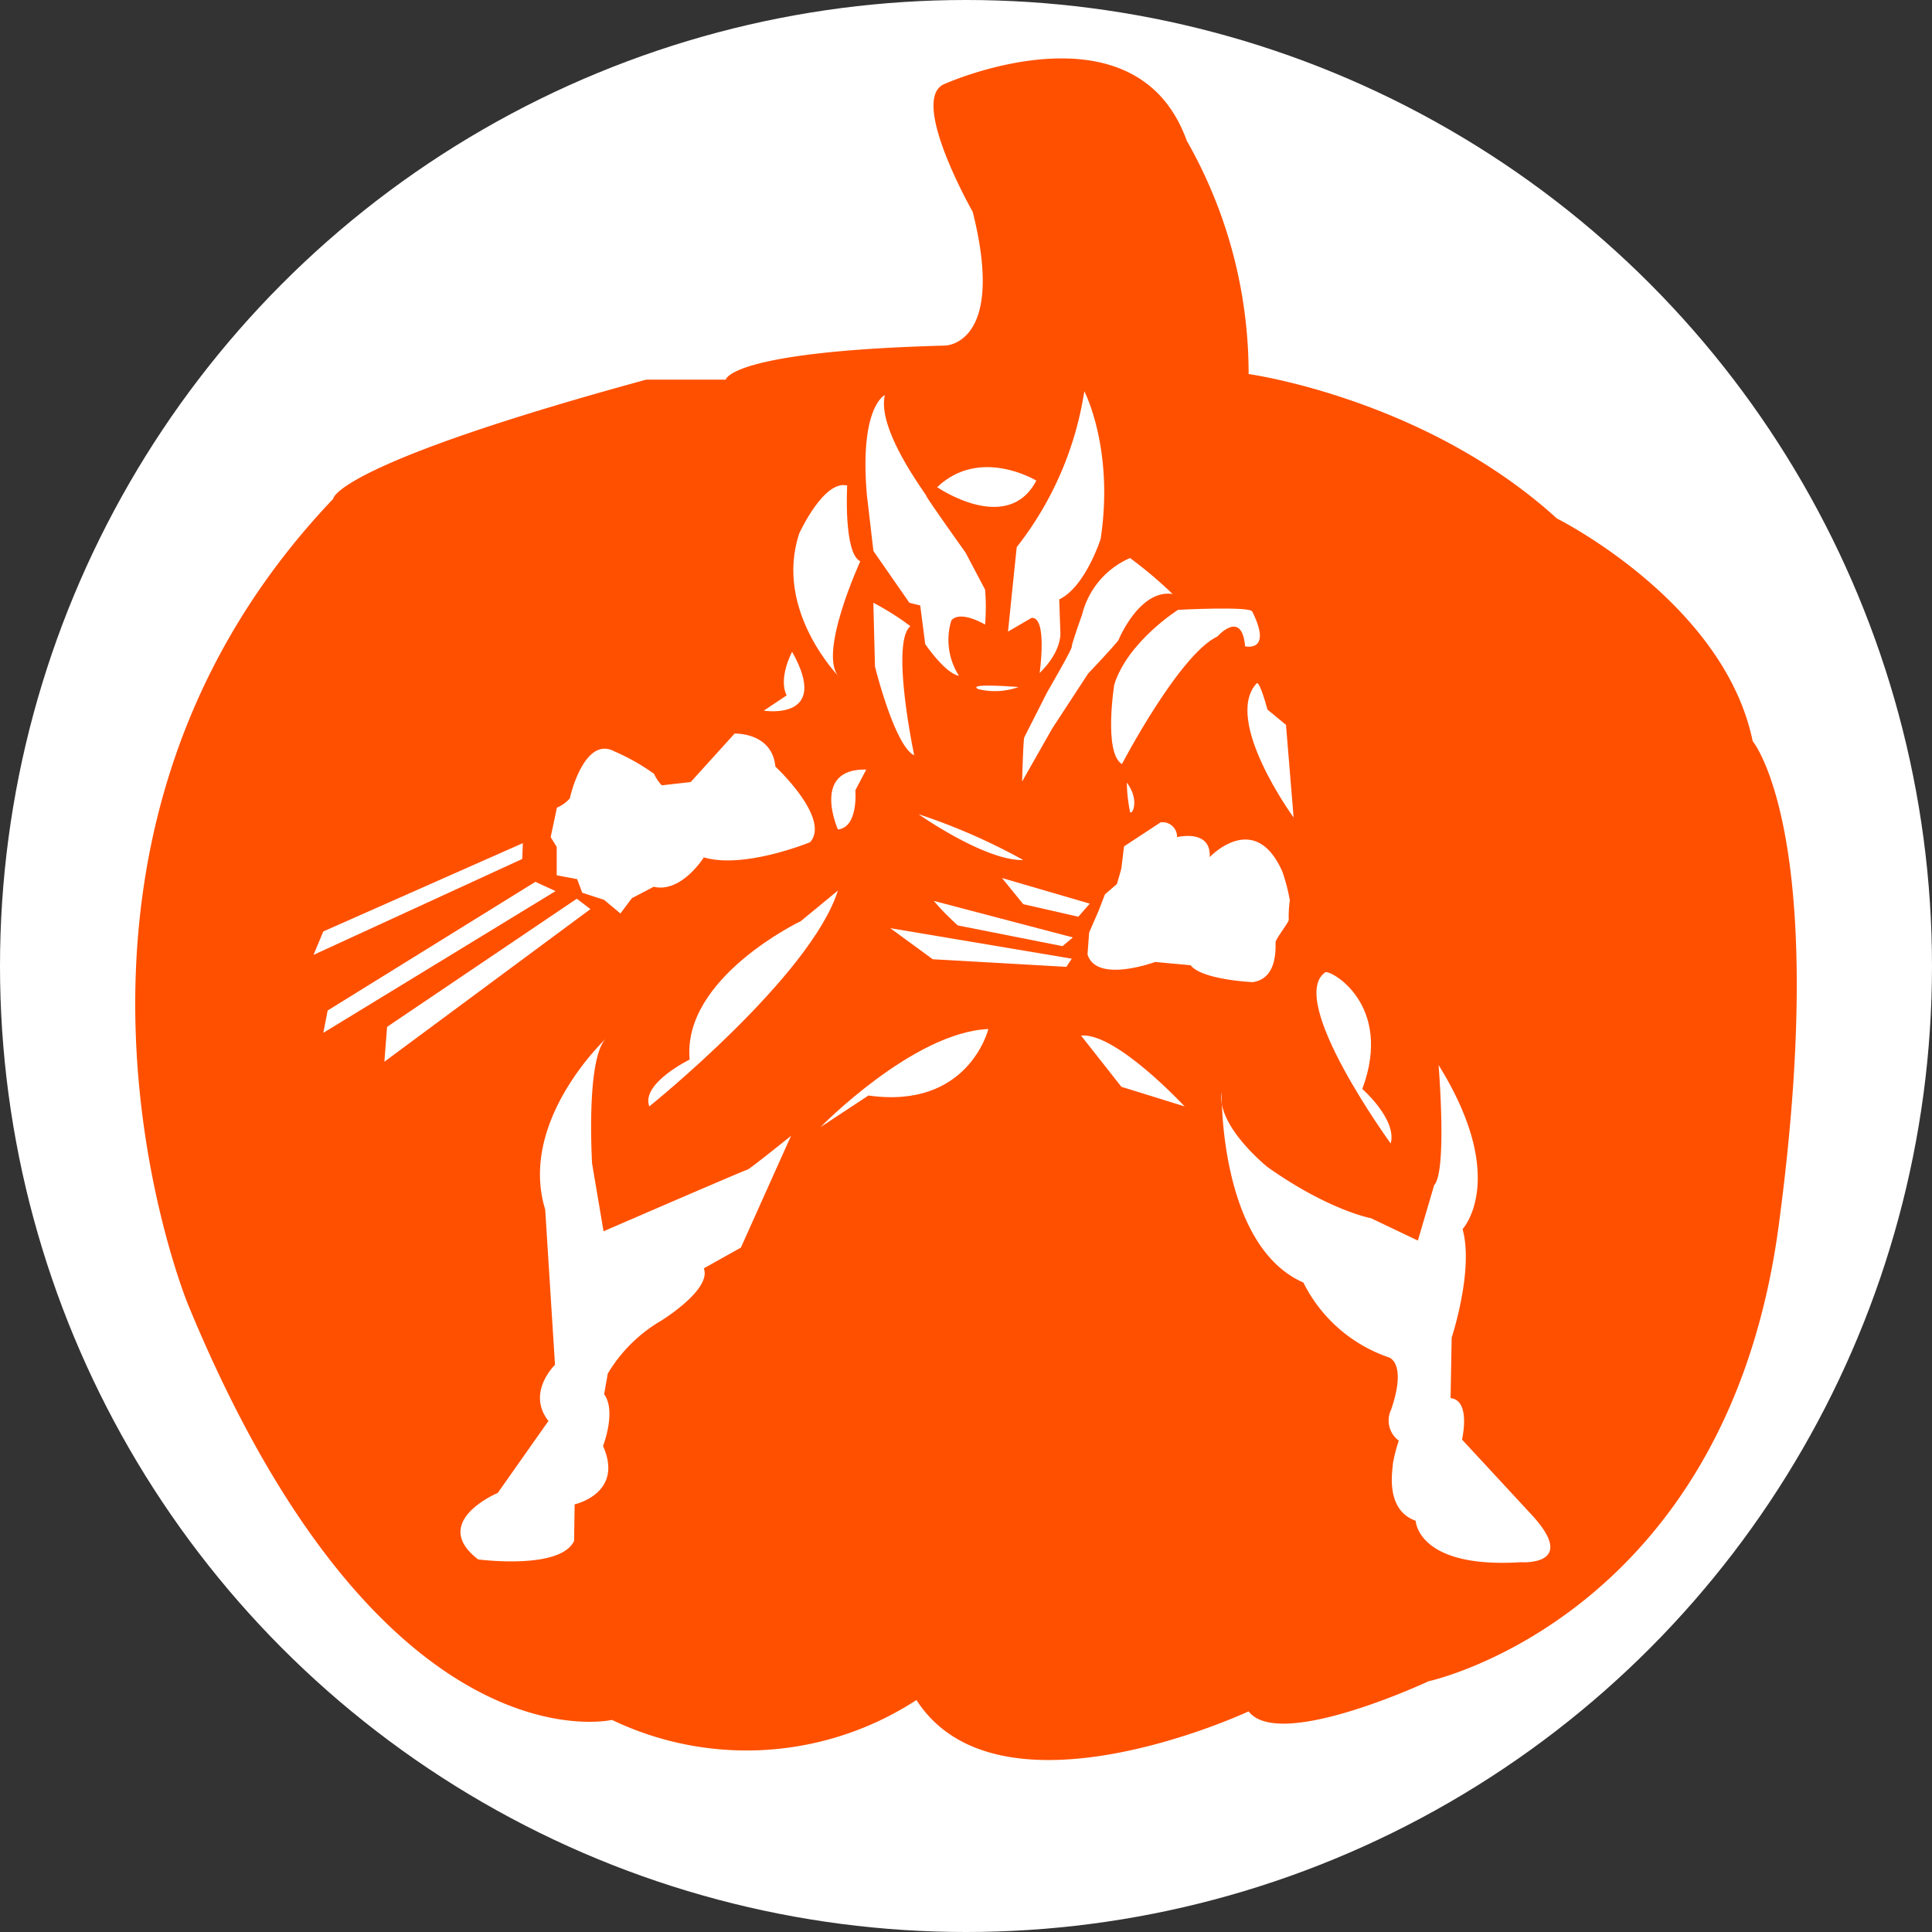 <svg id="Layer_1" data-name="Layer 1" xmlns="http://www.w3.org/2000/svg" viewBox="0 0 136.1 136.1">
  <rect x="0" y="0" width="136.1" height="136.1" fill="#333333" stroke="none"/>
  <defs>
    <style>
      .cls-1 {
        fill: #fff;
      }

      .cls-2 {
        fill: #ff5000;
      }
    </style>
  </defs>
  <title>PP_Button_Wolverine</title>
  <g>
    <circle class="cls-1" cx="68.05" cy="68.05" r="68.05"/>
    <path class="cls-2" d="M70.347,26.795s4.322,0,1.96-9.421c0,0-4.566-8.018-1.96-9.02,0,0,13.43-6.013,17.038,4.009A33.132,33.132,0,0,1,91.742,28.8s12.41,1.707,21.715,10.174c0,0,11.766,5.862,13.793,15.683,0,0,5.535,6.615,1.827,34.176s-24.655,32.052-24.655,32.052-10.527,4.93-12.68,2.124c0,0-17.587,8.218-23.4-.8a21.936,21.936,0,0,1-21.448,1.4s-16.236,3.808-29.867-29.265c0,0-13.229-32.115,10.223-56.748,0,0,0-2.384,22.049-8.4h5.613S55.113,27.2,70.347,26.795Z" transform="translate(-3.783 -2.45)"/>
  </g>
  <path class="cls-1" d="M74.791,46.945l0.614-5.952a23.527,23.527,0,0,0,4.762-10.981s2.112,4.03,1.152,10.4c0,0-1.075,3.379-2.918,4.263l0.077,2.266s0.192,1.306-1.459,2.918c0,0,.576-3.994-0.576-3.879Z" transform="translate(-3.783 -2.45)"/>
  <path class="cls-1" d="M73.178,46.445a14.971,14.971,0,0,0,0-2.458L71.8,41.376s-2.765-3.879-2.765-3.994-3.495-4.647-2.918-7.1c0,0-1.8.806-1.267,7.027l0.461,3.955,2.534,3.648L68.608,45.1l0.353,2.726s1.413,2.074,2.373,2.227a4.684,4.684,0,0,1-.538-3.879S71.22,45.37,73.178,46.445Z" transform="translate(-3.783 -2.45)"/>
  <path class="cls-1" d="M67.917,46.561a19.582,19.582,0,0,0-2.611-1.651L65.421,49.4s1.382,5.607,2.765,6.259C68.186,55.662,66.5,47.713,67.917,46.561Z" transform="translate(-3.783 -2.45)"/>
  <path class="cls-1" d="M86.388,44.295a29.625,29.625,0,0,0-3-2.534,5.9,5.9,0,0,0-3.379,3.994s-0.73,2.035-.73,2.266-1.69,3.11-1.766,3.264-1.5,2.957-1.574,3.11-0.154,3.11-.154,3.11L77.9,53.78,80.436,49.9s2.074-2.189,2.15-2.381S84.122,43.949,86.388,44.295Z" transform="translate(-3.783 -2.45)"/>
  <path class="cls-1" d="M91.995,45.524c-0.189-.378-5.223-0.115-5.223-0.115s-3.533,2.227-4.493,5.261c0,0-.768,4.8.538,5.607,0,0,4.032-7.719,6.72-8.986,0,0,1.728-1.958,1.958.691C91.5,47.981,93.454,48.442,91.995,45.524Z" transform="translate(-3.783 -2.45)"/>
  <path class="cls-1" d="M76.788,36.307s-3.955-2.419-6.989.461C69.8,36.768,74.753,40.186,76.788,36.307Z" transform="translate(-3.783 -2.45)"/>
  <path class="cls-1" d="M63.463,36.653s-0.269,4.762.922,5.338c0,0-3.072,6.682-1.459,8.179,0,0-4.647-4.685-2.842-10.138C60.083,40.032,61.811,36.231,63.463,36.653Z" transform="translate(-3.783 -2.45)"/>
  <path class="cls-1" d="M55.533,54.126s2.64-.1,2.87,2.323c0,0,3.912,3.639,2.453,5.328,0,0-4.649,1.915-7.491,1.07,0,0-1.576,2.532-3.534,2.071l-1.537.805L47.488,66.8l-1.152-.96-1.536-.5-0.362-.96L43,64.11v-2l-0.425-.691,0.44-2.074a2.54,2.54,0,0,0,.911-0.653c0.038-.23,1.051-4.455,3.163-3.3a14.784,14.784,0,0,1,2.772,1.574,2.8,2.8,0,0,0,.541.806l2.037-.23Z" transform="translate(-3.783 -2.45)"/>
  <polygon class="cls-1" points="36.831 59.394 36.792 60.508 22.085 67.267 22.776 65.615 36.831 59.394"/>
  <polygon class="cls-1" points="37.714 62.121 39.135 62.774 22.776 72.758 23.083 71.184 37.714 62.121"/>
  <polygon class="cls-1" points="40.632 63.311 41.593 64.041 27.077 74.793 27.269 72.336 40.632 63.311"/>
  <path class="cls-1" d="M46.489,75.592s-6.221,5.8-4.3,12.058L42.88,98.594s-2.035,1.958-.461,3.955l-3.571,5.069s-4.839,2.035-1.382,4.685c0,0,5.8.768,6.759-1.306l0.038-2.573s3.495-.768,2-4.109c0,0,.96-2.458.077-3.648L46.6,99.209a10.606,10.606,0,0,1,3.763-3.725s3.571-2.189,3-3.687l2.611-1.459,3.533-7.872s-2.957,2.381-3.072,2.381S46.3,89.186,46.3,89.186l-0.806-4.762S45.03,76.974,46.489,75.592Z" transform="translate(-3.783 -2.45)"/>
  <path class="cls-1" d="M89.844,79.394S89.652,90.184,95.6,92.8a10.518,10.518,0,0,0,5.991,5.261s1.344,0.307.192,3.687a1.76,1.76,0,0,0,.538,2.189,11.368,11.368,0,0,0-.422,1.651c0.038,0.192-.653,3.187,1.613,3.994,0,0,.115,3.379,7.411,2.918,0,0,4.224.307,0.614-3.495l-4.762-5.146s0.653-2.765-.806-2.918l0.077-4.263s1.574-4.762.768-7.642c0,0,3.3-3.533-1.69-11.559,0,0,.614,7.488-0.307,8.448l-1.152,3.917-3.3-1.574s-2.957-.538-7.3-3.61C93.07,84.654,89.46,81.774,89.844,79.394Z" transform="translate(-3.783 -2.45)"/>
  <path class="cls-1" d="M89,62.83s3.174-3.379,5.12,1.024a12.881,12.881,0,0,1,.525,2.022,8.347,8.347,0,0,0-.077,1.382c0,0.154-.883,1.306-0.922,1.536s0.23,2.573-1.613,2.842c0,0-3.571-.154-4.378-1.19l-2.5-.23s-4.147,1.536-4.762-.538l0.115-1.536,0.653-1.5,0.461-1.19,0.845-.73,0.307-1.075,0.192-1.574,2.573-1.69A1.017,1.017,0,0,1,86.7,61.422S89.115,60.82,89,62.83Z" transform="translate(-3.783 -2.45)"/>
  <polygon class="cls-1" points="76.768 63.657 75.962 64.579 72.083 63.695 70.585 61.852 76.768 63.657"/>
  <path class="cls-1" d="M79.361,68.488l-0.73.614-7.373-1.459a17.606,17.606,0,0,1-1.69-1.728Z" transform="translate(-3.783 -2.45)"/>
  <polygon class="cls-1" points="75.501 67.535 75.117 68.111 65.708 67.574 62.713 65.385 75.501 67.535"/>
  <path class="cls-1" d="M54.592,64.417" transform="translate(-3.783 -2.45)"/>
  <path class="cls-1" d="M62.81,65.185L60.2,67.336s-8.371,3.994-7.834,9.754c0,0-3.456,1.69-2.842,3.3C49.523,80.392,60.89,71.252,62.81,65.185Z" transform="translate(-3.783 -2.45)"/>
  <path class="cls-1" d="M73.408,74.939s-1.382,5.683-8.448,4.685l-3.379,2.227S68.109,75.169,73.408,74.939Z" transform="translate(-3.783 -2.45)"/>
  <path class="cls-1" d="M79.937,75.4l2.842,3.61,4.455,1.382S82.394,75.169,79.937,75.4Z" transform="translate(-3.783 -2.45)"/>
  <path class="cls-1" d="M97.14,70.945c0.315-.219,4.839,2.227,2.611,8.218,0,0,2.458,2.15,2,3.84C101.749,83,94.376,72.865,97.14,70.945Z" transform="translate(-3.783 -2.45)"/>
  <path class="cls-1" d="M59.584,48.365s-1,1.843-.384,3.072l-1.613,1.075S62.349,53.281,59.584,48.365Z" transform="translate(-3.783 -2.45)"/>
  <path class="cls-1" d="M64.807,56.66l-0.768,1.459s0.23,2.611-1.229,2.765C62.81,60.884,60.89,56.583,64.807,56.66Z" transform="translate(-3.783 -2.45)"/>
  <path class="cls-1" d="M68.493,59.809s4.685,3.3,7.373,3.226A42.839,42.839,0,0,0,68.493,59.809Z" transform="translate(-3.783 -2.45)"/>
  <path class="cls-1" d="M92.3,50.593c0.22-.241.768,1.843,0.768,1.843l1.306,1.075,0.538,6.528S89.921,53.2,92.3,50.593Z" transform="translate(-3.783 -2.45)"/>
  <path class="cls-1" d="M83.162,57.582a11.341,11.341,0,0,0,.23,2.074C83.546,59.886,84.084,58.811,83.162,57.582Z" transform="translate(-3.783 -2.45)"/>
  <path class="cls-1" d="M75.533,50.849A4.949,4.949,0,0,1,72.717,51C71.744,50.541,75.533,50.849,75.533,50.849Z" transform="translate(-3.783 -2.45)"/>
</svg>
